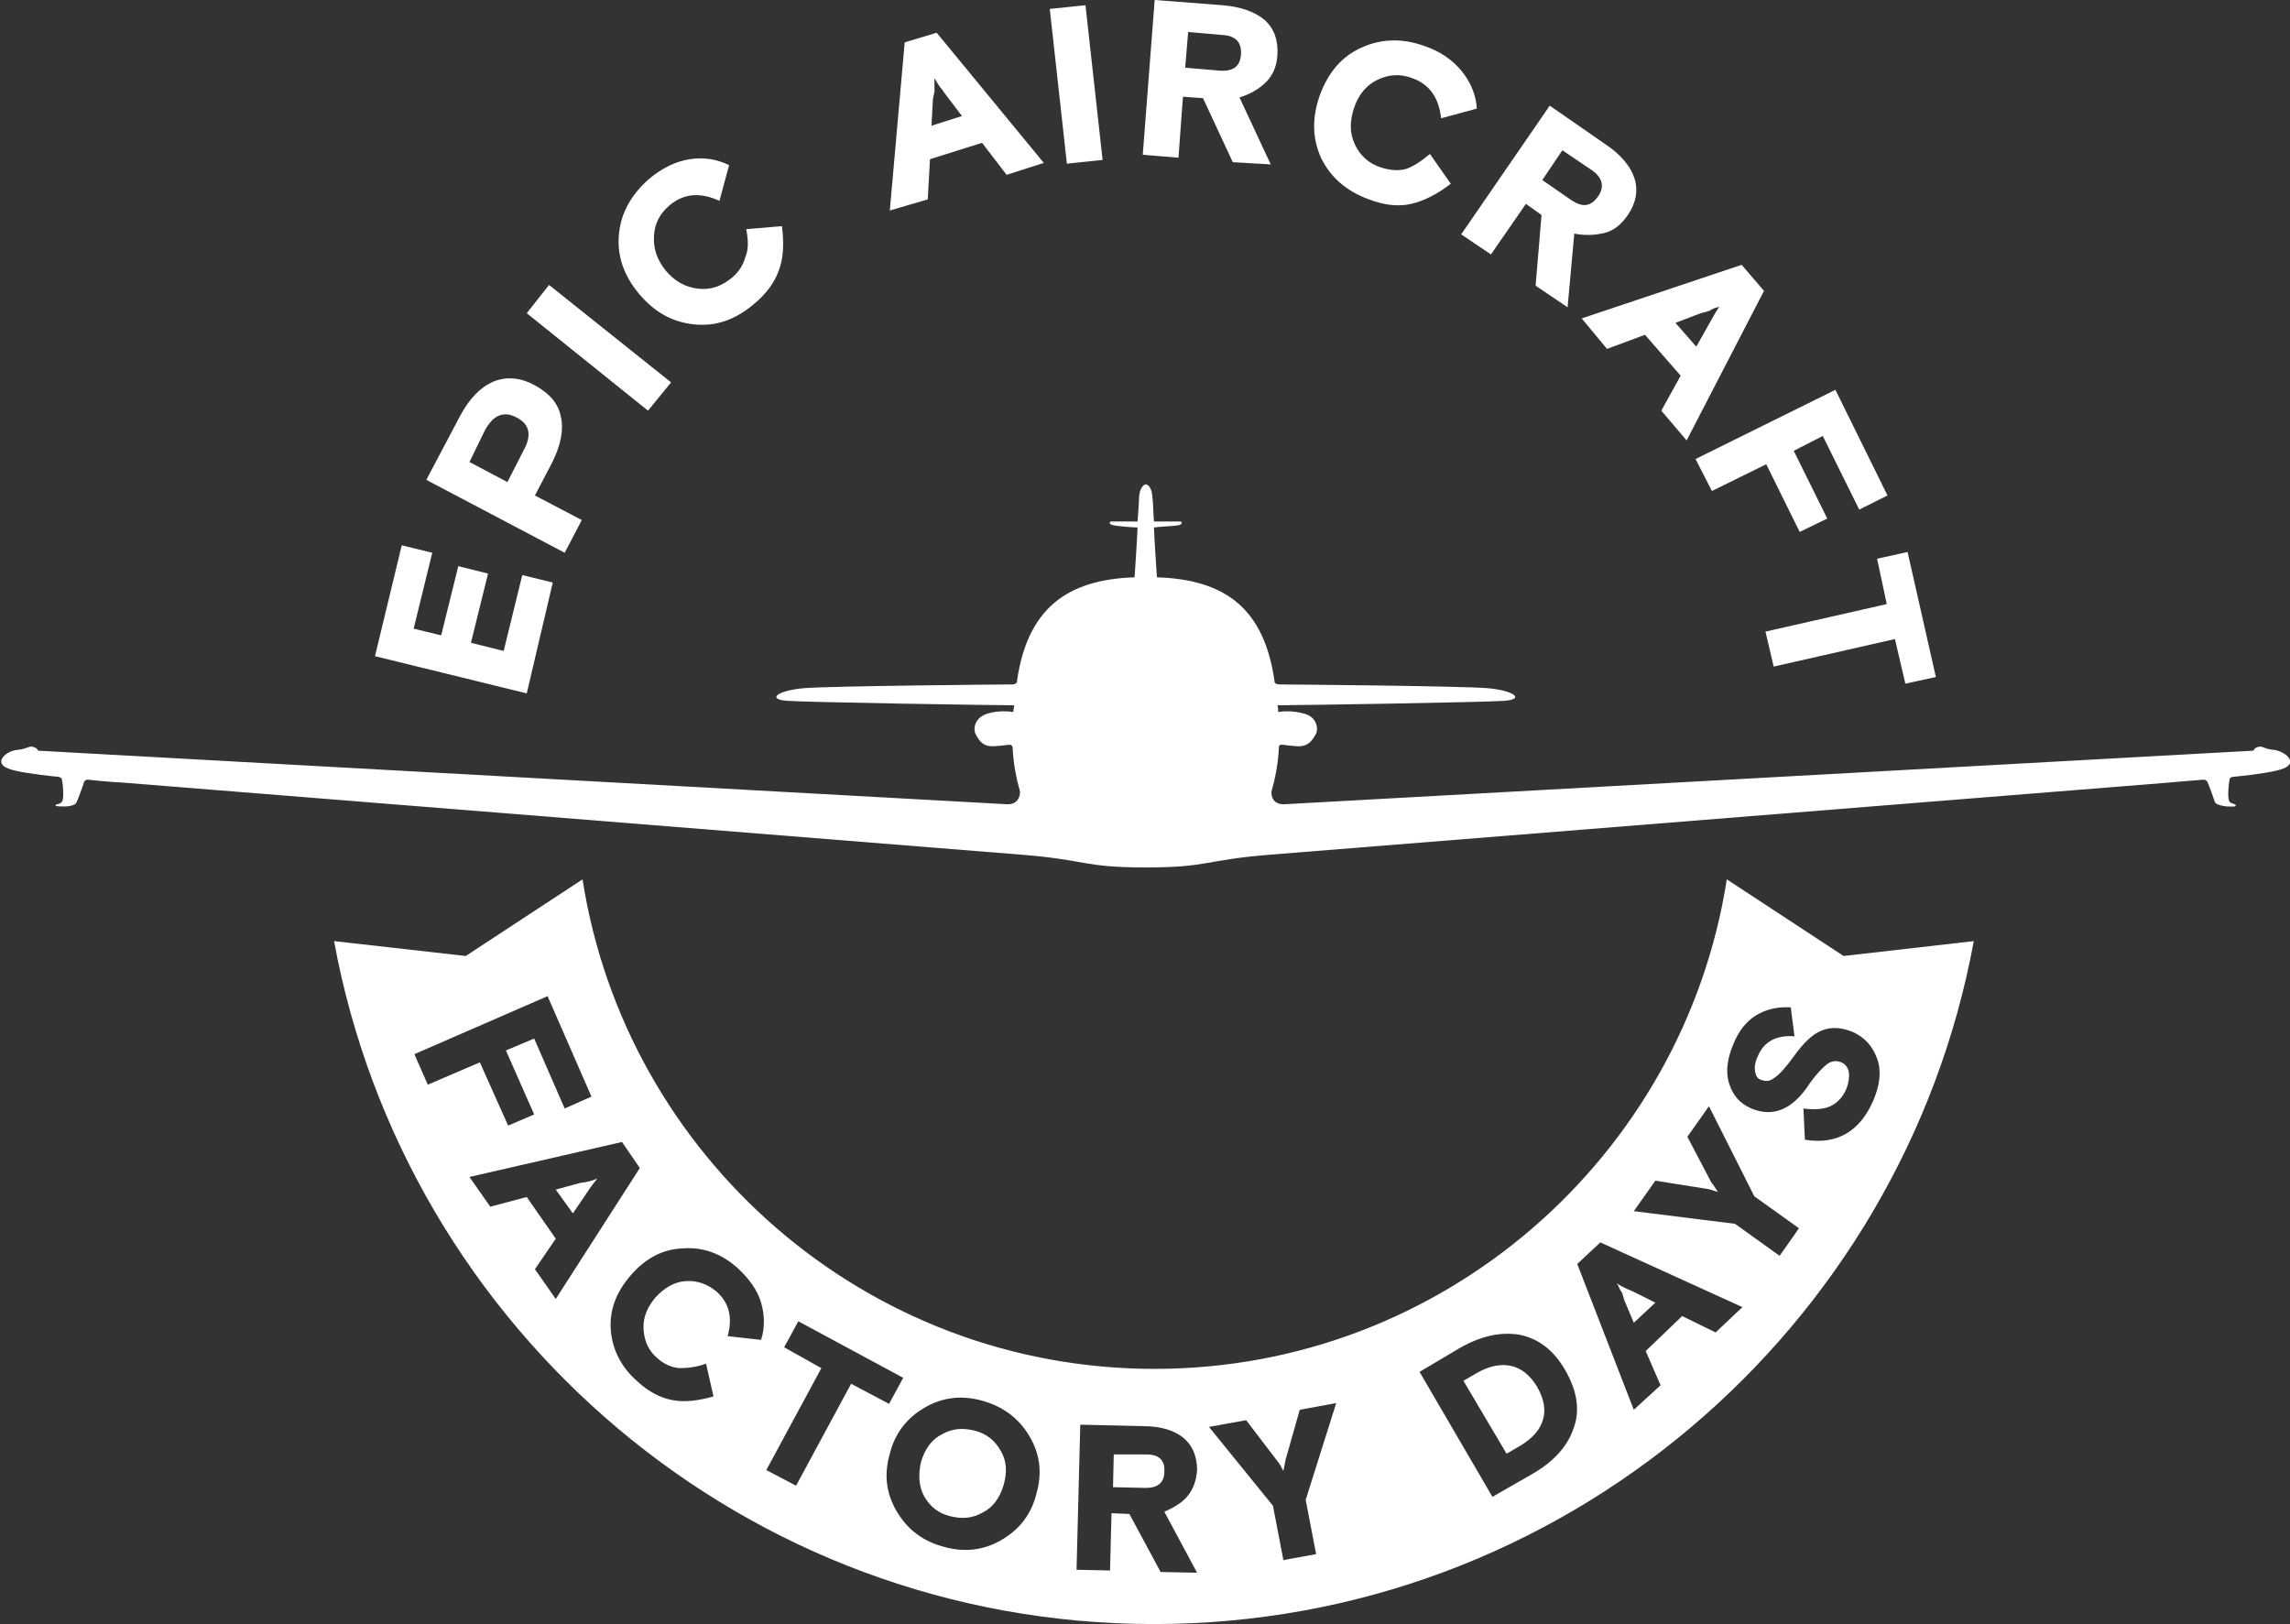 <?xml version="1.0" encoding="UTF-8"?>
<!-- Generator: Adobe Illustrator 28.3.0, SVG Export Plug-In . SVG Version: 6.00 Build 0)  -->
<svg xmlns="http://www.w3.org/2000/svg" xmlns:xlink="http://www.w3.org/1999/xlink" version="1.1" id="Layer_1" x="0px" y="0px" viewBox="0 0 307.8 218.3" style="enable-background:new 0 0 307.8 218.3;" xml:space="preserve">
<rect x="0" y="0" width="307.8" height="218.3" fill="#333333" stroke="none"/>
<style type="text/css">
	.st0{fill:#FFFFFF;}
</style>
<path class="st0" d="M70.8,93.2l-20.4-5l3.6-14.9l4.1,1l-2.5,10.2l3.7,0.9l2.3-9.3l4,1l-2.3,9.3l4.4,1.1l2.5-10.2l4.1,1L70.8,93.2z   M75.9,74.3l-18.6-9.8l4.6-8.7c1.2-2.2,2.6-3.7,4.4-4.5c1.7-0.7,3.6-0.6,5.6,0.5s3.2,2.5,3.5,4.3c0.4,1.8-0.1,3.9-1.2,6.1l-2.3,4.4  l6.3,3.3L75.9,74.3z M63.1,62.1l5.1,2.7l2.2-4.3c1.1-2,0.8-3.5-1-4.4c-1.7-0.9-3.1-0.3-4.2,1.7L63.1,62.1z M87.1,55.2L70.8,42.1  l3-3.8l16.4,13.1L87.1,55.2z M100.3,30.8l4.8-0.4c0.3,2.3,0.2,4.3-0.4,5.9c-0.6,1.7-1.7,3.2-3.4,4.6c-2.5,2.1-5.1,3-8,2.7  s-5.3-1.6-7.4-4.1c-2.1-2.5-3-5.2-2.7-8.1c0.3-2.9,1.7-5.3,4.1-7.4c1.7-1.4,3.5-2.3,5.4-2.6c1.9-0.3,3.7,0,5.3,0.8l-1.3,4.8  c-2.6-1.2-4.8-1-6.7,0.6c-1.3,1.1-2,2.4-2.1,4.1c-0.1,1.7,0.4,3.2,1.6,4.7c1.2,1.4,2.6,2.2,4.3,2.4c1.7,0.2,3.1-0.3,4.5-1.4  c1-0.8,1.6-1.8,1.9-2.9C100.6,33.6,100.6,32.3,100.3,30.8z M119.6,28.3l2-22.6l4.3-1.3l14.4,17.5l-5,1.6l-3.3-4.3l-7,2.2l-0.3,5.4  L119.6,28.3z M125.4,13.3l-0.2,3.6l4.1-1.3l-2.2-2.9l-0.5-0.7c-0.3-0.3-0.6-0.8-1-1.5c0,0.1,0,0.3,0,0.6c0,0.3,0,0.5,0,0.7  c0,0.2,0,0.4,0,0.5L125.4,13.3z M143.4,22l-2.3-20.8l4.8-0.5l2.3,20.8L143.4,22z M165.7,21.8l-4-8.6L159,13l-0.6,8.2l-4.8-0.4  L155.2,0l9.1,0.7c2.5,0.2,4.4,0.9,5.7,2c1.3,1.2,1.8,2.7,1.7,4.7c-0.1,1.5-0.6,2.7-1.5,3.6c-0.9,0.9-2,1.6-3.6,2.1l4.2,9L165.7,21.8  z M159.7,4.3l-0.4,4.8l4.7,0.4c1.8,0.1,2.7-0.6,2.8-2.2s-0.7-2.5-2.5-2.6L159.7,4.3z M192.2,20.7l2.8,4c-1.8,1.4-3.6,2.3-5.3,2.7  s-3.6,0.2-5.7-0.6c-3-1.1-5.1-2.9-6.4-5.5c-1.2-2.6-1.3-5.4-0.2-8.5c1.1-3,2.9-5.2,5.6-6.4c2.6-1.2,5.5-1.3,8.5-0.2  c2.1,0.7,3.8,1.9,5,3.4c1.2,1.5,1.9,3.2,2,5l-4.8,1.3c-0.3-2.8-1.6-4.6-3.9-5.4c-1.6-0.6-3.1-0.5-4.6,0.2s-2.6,2-3.2,3.8  c-0.6,1.8-0.6,3.4,0.1,4.9c0.7,1.5,1.9,2.6,3.5,3.1c1.2,0.4,2.4,0.5,3.4,0.2C189.9,22.4,191,21.7,192.2,20.7z M206.4,38.4l0.8-9.5  l-2.1-1.5l-4.7,6.8l-4-2.7l11.9-17.3l7.5,5.2c2.1,1.4,3.4,3,3.9,4.6c0.5,1.6,0.2,3.3-0.9,4.9c-0.9,1.3-1.9,2.1-3.1,2.4  c-1.2,0.3-2.6,0.4-4.1,0.1l-0.9,9.9L206.4,38.4z M210,20.2l-2.7,4l3.9,2.7c1.5,1,2.6,0.9,3.6-0.5c0.9-1.3,0.6-2.5-0.8-3.5L210,20.2z   M212.6,42.8l21.5-7.2l3,3.5l-10.4,20.1l-3.4-4l2.6-4.7l-4.8-5.5l-5.1,1.9L212.6,42.8z M228.6,42.1l-3.4,1.3l2.8,3.2l1.8-3.2  l0.4-0.7c0.2-0.4,0.5-0.9,0.9-1.5c-0.1,0.1-0.3,0.1-0.6,0.2c-0.2,0.1-0.5,0.2-0.6,0.3s-0.3,0.1-0.5,0.2L228.6,42.1z M237.4,62.4  l-7.3,3.6l-2.2-4.3l18.8-9.3l7,14.2l-3.8,1.9l-4.9-9.9l-3.9,2l4.5,9.1l-3.7,1.8L237.4,62.4z M252.3,75.1l4.1-0.9l3.8,16.8l-4.1,0.9  l-1.4-6l-16.3,3.7l-1.1-4.7l16.3-3.7L252.3,75.1z M265.3,126.5c-9.6,52.1-55.3,91.8-110.2,91.8c-54.9,0-100.6-39.6-110.2-91.8  l17.7,2l15.7-10.3c5.8,37.2,38,65.8,76.9,65.8c38.8,0,71.1-28.6,76.9-65.8l15.7,10.3L265.3,126.5z M68.3,151.3l3.5-1.5l-3.8-8.6  l3.8-1.6l4.1,9.4l3.6-1.6l-5.9-13.5l-17.9,7.8l1.8,4.1l7-3L68.3,151.3z M65.9,162.2l4.9-1.3l3.9,5.6l-2.8,4.1l2.8,4L86,157l-2.4-3.5  l-20.5,4.7L65.9,162.2z M78.7,158.9c0.1,0,0.3-0.1,0.5-0.1c0.2-0.1,0.4-0.1,0.6-0.2c0.2-0.1,0.4-0.1,0.5-0.2c-0.4,0.5-0.8,1-1,1.3  l-0.4,0.6l-1.9,2.8l-2.3-3.2L78,159L78.7,158.9z M91.3,183.9c-1-0.1-2-0.5-2.9-1.3c-1.2-1-1.8-2.3-1.9-3.9s0.5-3,1.6-4.3  c1.2-1.3,2.5-2.1,4.1-2.2c1.5-0.1,2.9,0.4,4.1,1.4c1.7,1.5,2.2,3.5,1.5,6l4.5,0.5c0.5-1.6,0.5-3.3,0-5c-0.5-1.7-1.6-3.2-3.1-4.6  c-2.2-2-4.7-2.9-7.4-2.7c-2.7,0.1-5,1.3-7,3.6c-2,2.3-2.9,4.7-2.7,7.4c0.2,2.6,1.4,5,3.6,6.9c1.5,1.4,3.1,2.2,4.7,2.5  c1.6,0.3,3.4,0.1,5.5-0.5l-1-4.4C93.5,183.8,92.3,183.9,91.3,183.9z M110.4,183.9l-7.4,13.7l4,2.1l7.4-13.7l5.1,2.7l1.9-3.5  l-14.1-7.6l-1.9,3.5L110.4,183.9z M132.1,188.3c-2.8-0.8-5.4-0.5-7.8,0.9s-4,3.4-4.7,6.2c-0.8,2.8-0.5,5.3,0.9,7.7  c1.4,2.4,3.4,4,6.3,4.8c2.8,0.8,5.4,0.5,7.8-0.9c2.4-1.4,4-3.4,4.7-6.2c0.8-2.8,0.5-5.3-0.9-7.7C137,190.7,134.9,189.1,132.1,188.3z   M123.8,196.5c0.5-1.7,1.4-3,2.8-3.7c1.4-0.8,2.8-0.9,4.4-0.5c1.6,0.4,2.7,1.3,3.5,2.7c0.8,1.3,0.9,2.9,0.4,4.6s-1.4,3-2.8,3.7  c-1.4,0.8-2.8,0.9-4.4,0.5c-1.6-0.4-2.7-1.3-3.5-2.7C123.5,199.8,123.4,198.2,123.8,196.5z M160.9,211.4l-4.4-8.2  c1.4-0.6,2.5-1.3,3.2-2.2s1.1-2,1.2-3.4c0-1.8-0.6-3.3-1.8-4.3c-1.2-1-3-1.6-5.4-1.6l-8.5-0.2l-0.5,19.5l4.5,0.1l0.2-7.7l2.4,0.1  l4.2,7.8L160.9,211.4z M154.1,195.5c1.7,0,2.5,0.8,2.4,2.3c0,1.5-0.9,2.2-2.5,2.2l-4.4-0.1l0.1-4.4L154.1,195.5z M179.6,188.6  l-4.9,0.9l-1.9,6.7l-0.1,0.5l-0.2,1c-0.1-0.1-0.2-0.4-0.5-0.9l-0.3-0.4l-4.2-5.5l-5,0.9l8.6,10.6l1.4,7.3l4.4-0.8l-1.4-7.3  L179.6,188.6z M206,198.1c2.8-1.6,4.7-3.7,5.5-6.1c0.9-2.4,0.5-5-1.1-7.8s-3.7-4.3-6.2-4.8c-2.6-0.4-5.2,0.2-8,1.8l-5.4,3.2  l9.8,16.8L206,198.1z M196.7,185.6l1.9-1.1c1.6-0.9,3.1-1.2,4.5-0.9c1.4,0.3,2.6,1.3,3.5,2.8c0.9,1.6,1.2,3,0.8,4.4  c-0.4,1.4-1.4,2.5-3,3.5l-1.9,1.1L196.7,185.6z M223.2,186.2l-2-4.6l4.9-4.7l4.5,2.2l3.6-3.4l-19.1-8.7l-3.1,2.9l7.6,19.6  L223.2,186.2z M218.1,174c0-0.1-0.1-0.3-0.2-0.4c-0.1-0.2-0.2-0.3-0.3-0.6c-0.1-0.2-0.2-0.4-0.3-0.5c0.6,0.4,1.1,0.6,1.5,0.8  l0.7,0.3l3,1.5l-2.9,2.7l-1.3-3.1L218.1,174z M229.7,148.7l-2.9,4.1l3.2,6.1l0.3,0.4l0.6,0.9c-0.1,0-0.4-0.1-1-0.3l-0.5-0.1  l-6.9-1.1l-2.9,4.1l13.6,1.7l6,4.3l2.6-3.7l-6-4.3L229.7,148.7z M235.9,144c-0.1-0.6,0-1.3,0.4-2.1c0.8-1.9,2.5-2.8,4.9-2.6  l-0.5-3.9c-1.9-0.1-3.4,0.3-4.7,1.1s-2.3,2.1-3,3.8c-0.8,1.9-1.1,3.7-0.6,5.3s1.4,2.7,3,3.4c2.9,1.2,5.5,0.2,7.8-3.3  c0.9-1.3,1.7-2.1,2.3-2.6s1.4-0.6,2-0.3c0.5,0.2,0.9,0.7,1,1.3c0.1,0.6,0,1.4-0.3,2.2c-0.5,1.2-1.3,2-2.2,2.4  c-0.9,0.4-2.1,0.5-3.6,0.3l0.2,4.2c4.3,0.7,7.4-1.1,9.2-5.3c0.9-2.1,1.1-4,0.5-5.6c-0.6-1.7-1.7-2.9-3.3-3.6  c-1.5-0.6-2.8-0.7-4.1-0.2c-1.3,0.5-2.5,1.7-3.8,3.5c-1,1.4-1.9,2.4-2.5,2.8c-0.6,0.5-1.2,0.6-1.7,0.4  C236.3,145.1,236,144.7,235.9,144z M305.7,100.8c-1.4-0.1-1.6-0.6-2.2-0.4s-0.6,0.5-0.6,0.5s-128.2,7.1-130.2,7.2s-1.8-1.7-1.8-1.7  l0,0c0.5-1.8,0.9-3.7,1-6c0-0.2,0.1-0.3,0.4-0.3c0.3,0,0.5,0.1,2,0.2s2-0.7,2.5-1.5s0.2-2.5-1.6-2.9c-1.4-0.4-2.9-0.3-3.4-0.2  c0-0.3,0-0.6-0.1-0.9c2.8,0,27.9-0.4,30.5-0.6c2.8-0.2,1.3-1.4-2.3-1.7c-3.6-0.3-27.1-0.5-27.9-0.5c-0.6,0-0.7-0.3-0.7-0.4  c0,0,0,0,0,0c0,0,0-0.1,0-0.1l0,0c-1.4-9.7-6.6-13.6-15.8-13.9c-0.1-1.7-0.3-4.4-0.4-6.7c0.6-0.1,2.9-0.2,3.3-0.3  c0.5-0.1,0.6-0.5,0.2-0.5c-0.4,0-2.9,0-3.5,0c-0.1-1.4-0.1-2.6-0.2-3.2c-0.1-1.8-0.9-1.8-0.9-1.8s-0.8,0.1-0.9,1.8  c0,0.6-0.1,1.8-0.2,3.2c-0.6,0-3.1,0-3.5,0c-0.4,0-0.3,0.4,0.2,0.5c0.4,0.1,2.6,0.3,3.3,0.3c-0.1,2.3-0.3,5-0.4,6.7  c-9.2,0.3-14.4,4.3-15.8,13.9l0,0c0,0,0,0,0,0.1c0,0,0,0,0,0c0,0.1-0.1,0.4-0.7,0.4c-0.8,0-24.3,0.2-27.9,0.5s-5.1,1.5-2.3,1.7  c2.6,0.2,27.7,0.6,30.5,0.6c0,0.3-0.1,0.6-0.1,0.9c-0.6-0.1-2.1-0.2-3.4,0.2c-1.8,0.5-2.1,2.1-1.6,2.9c0.5,0.9,1,1.6,2.5,1.5  c1.5-0.1,1.7-0.2,2-0.2c0.2,0,0.3,0.1,0.4,0.3c0.1,2.3,0.5,4.2,1,6l0,0c0,0,0.1,1.8-1.8,1.7c-2-0.1-130.2-7.2-130.2-7.2  s0-0.3-0.6-0.5s-0.9,0.3-2.2,0.4c-1.4,0.1-3.3,1.7-1.2,2.5c0.9,0.4,3.6,0.8,6.5,1.1l0,0c0,0,0,0,0,0c0,0,0.1,0,0.1,0  c0.2,0,0.5,0.1,0.6,0.3c0.1,0.3,0.4,2.7,0,3.1c-0.4,0.4-0.6,0.2-0.8,0.4c-0.2,0.2,0.5,0.2,1.2,0.2c0.7,0,1.5-0.2,1.6-0.6  c0.2-0.4,0.9-2.3,1-2.7c0.1-0.2,0.3-0.3,0.5-0.3c2.7,0.3,4.8,0.4,4.8,0.4s112.3,9,120.9,9.7s8.1,1.7,16.5,1.7c0,0,0,0,0,0  c0,0,0,0,0,0c8.4,0,7.9-1,16.5-1.7s120.9-9.7,120.9-9.7s2.1-0.2,4.8-0.4c0.2,0,0.4,0.1,0.5,0.3c0.2,0.4,0.9,2.4,1,2.7  c0.2,0.4,0.9,0.5,1.6,0.6c0.7,0,1.3,0.1,1.2-0.2c-0.2-0.2-0.4-0.1-0.8-0.4c-0.4-0.4-0.1-2.8,0-3.1c0-0.2,0.4-0.3,0.6-0.3  c0,0,0.1,0,0.1,0c0,0,0,0,0,0l0,0c2.9-0.3,5.6-0.7,6.5-1.1C309,102.5,307.1,101,305.7,100.8z"></path>
</svg>
